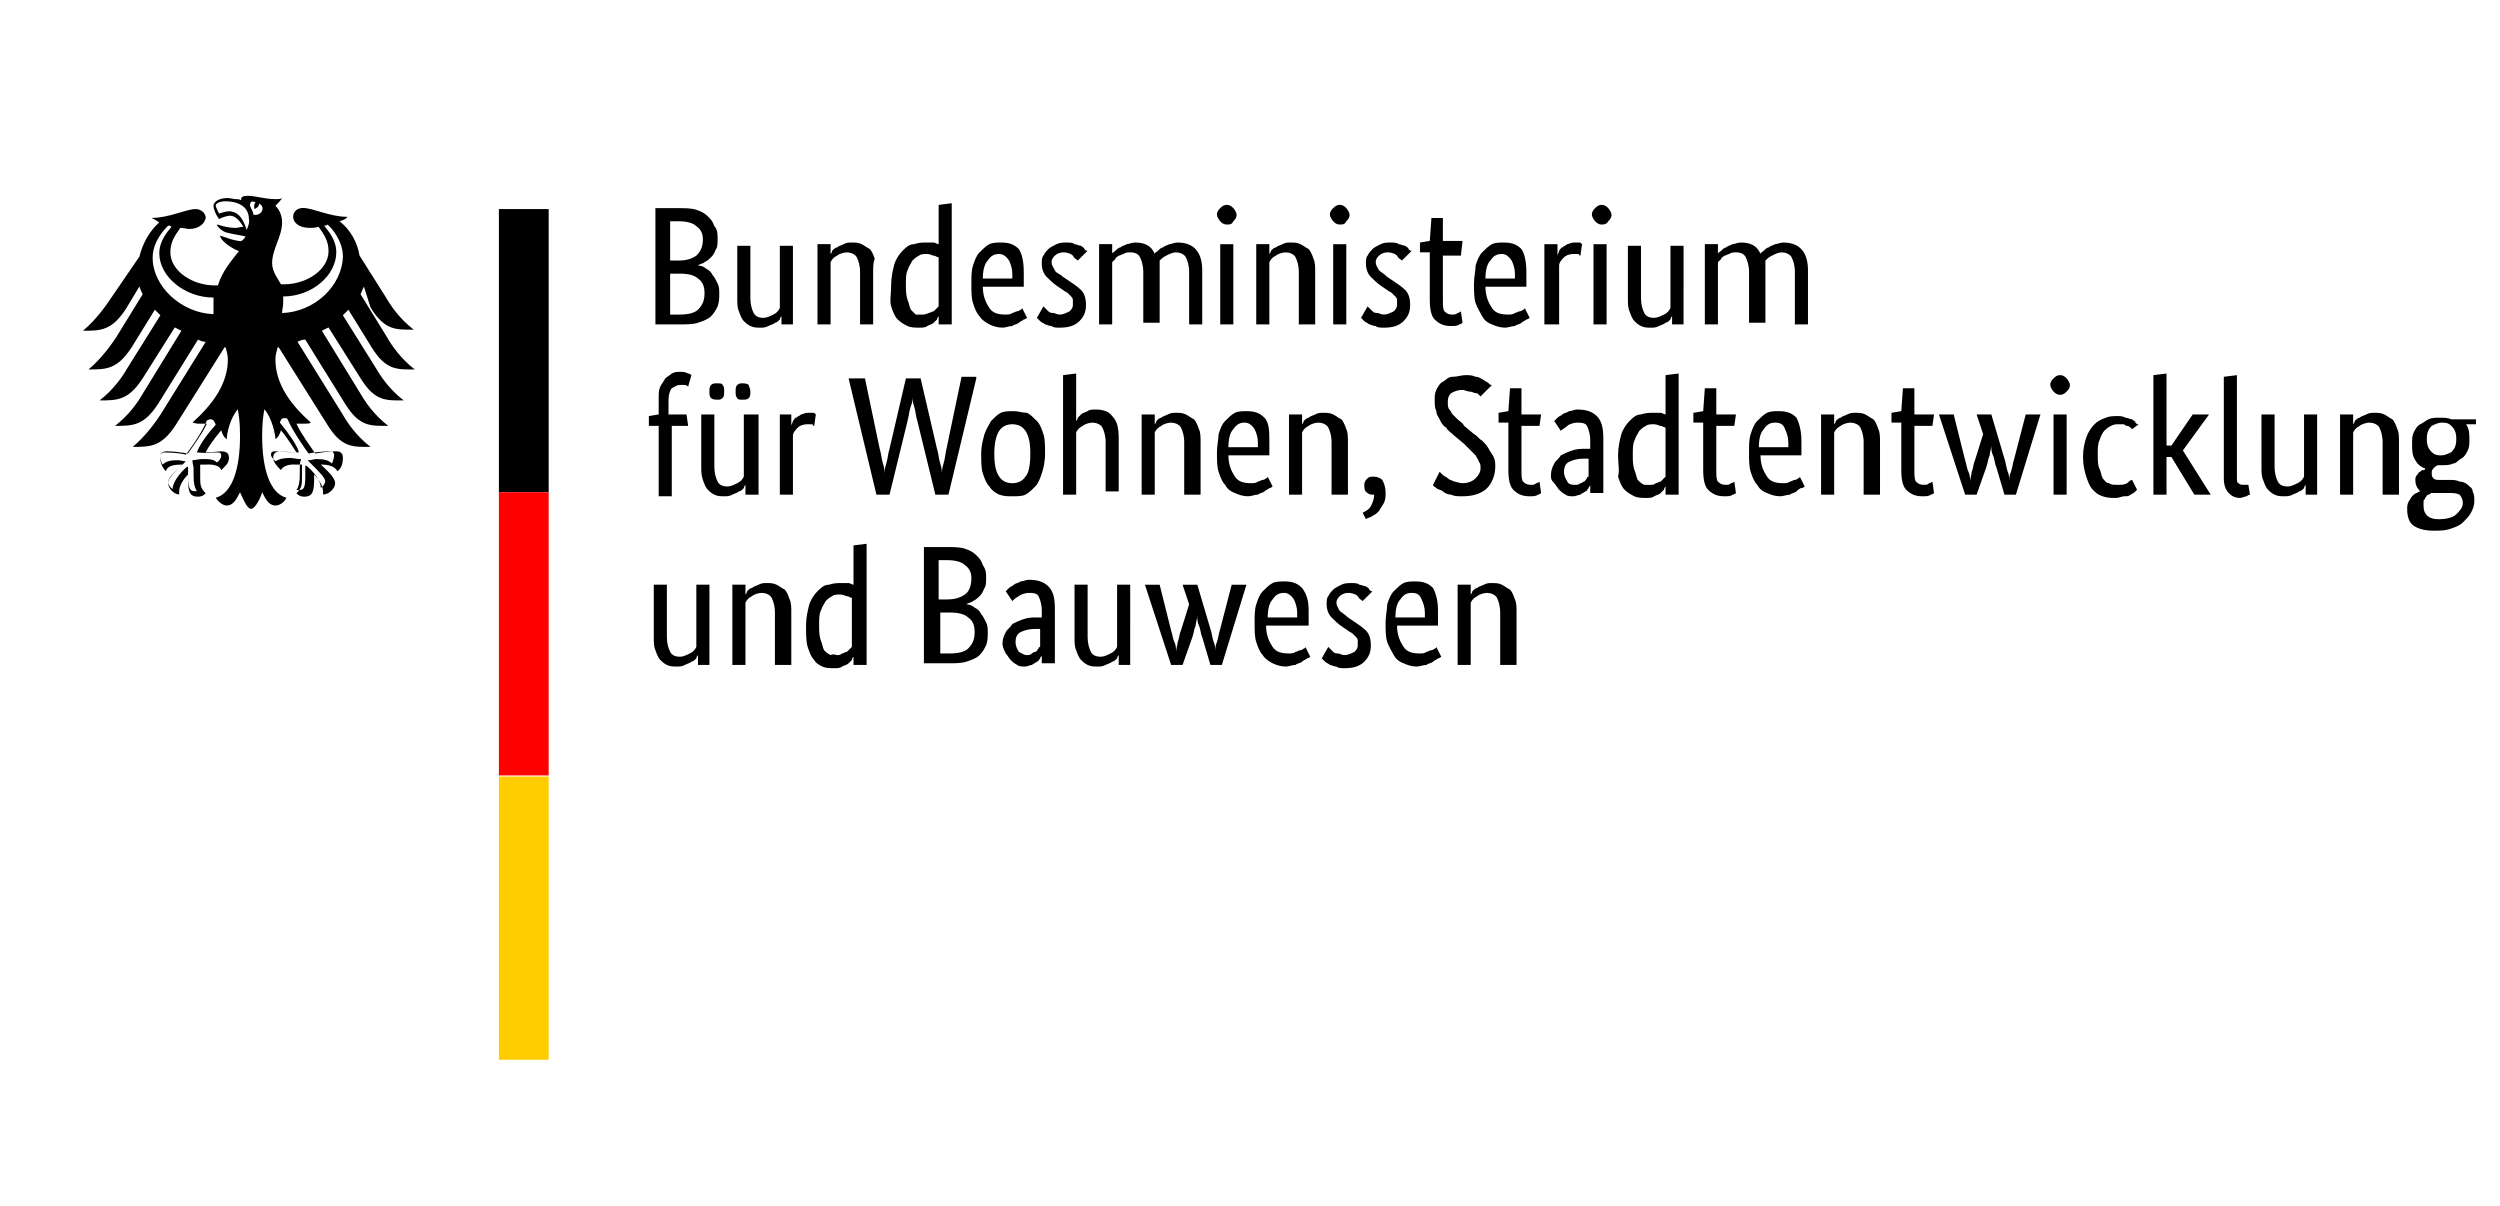 <?xml version="1.0"?>
<svg xmlns="http://www.w3.org/2000/svg" viewBox="29 0 226 109" width="226" height="109">
  <svg xmlns:xlink="http://www.w3.org/1999/xlink" version="1.1" id="Ebene_1" x="0px" y="0px" viewBox="0 0 290 110" style="enable-background:new 0 0 290 110;" xml:space="preserve" width="290" data-manipulated-width="true" height="110" data-manipulated-height="true">
<style type="text/css">
	.st0{fill-rule:evenodd;clip-rule:evenodd;}
	.st1{fill-rule:evenodd;clip-rule:evenodd;fill:#FF0000;}
	.st2{fill-rule:evenodd;clip-rule:evenodd;fill:#FFCC00;}
</style>
<g>
	<path d="M54.5,28.3c0-0.3,0.1-0.6,0.1-0.9c0-0.2,0-0.4,0-0.6c2.6,0,4.8-1.9,4.8-4c0-1.1-0.7-1.9-1.1-2.4c0.1,0,0.2,0,0.3-0.1   c0.4,0.3,1.4,1.5,1.4,2.9C59.9,25.9,57.4,28.2,54.5,28.3 M51.9,19.4c0-0.3-0.2-0.5-0.3-0.8c0-0.3,0.1-0.5,0.5-0.3   c-0.2,0.2-0.1,0.6-0.1,0.6s0.5-0.2,0.4-0.5C53.1,18.7,52.6,19.6,51.9,19.4 M51.3,20.8c-0.1-0.4-0.3-0.8-0.5-1.1   c-0.2-0.3-0.6-0.6-1.1-0.6c-0.2,0-0.6,0.1-0.9,0.2c-0.1-0.2-0.3-0.6-0.3-0.7c0-0.2,0.3-0.4,0.9-0.4c1.3,0,2.1,0.6,2.1,1.6   C51.6,20.1,51.4,20.5,51.3,20.8 M54.7,37.8c0.2,0,0.2,0,0.3,0.1c0.4,1,1.8,3,1.9,3.1l0,0l0,0c0.4-0.1,1.3-0.2,2-0.2h0   c0.1,0,0.2,0,0.2,0.1c0.1,0.1,0.1,0.1,0.1,0.3c0,0.2-0.1,0.5-0.2,0.7c-0.3-0.3-0.7-0.4-1.4-0.4c-0.2,0-0.5,0.1-0.6,0.1l-0.1,0   l-0.1,0l0.4,0.4c0.6,0.6,1.2,1.2,1.2,1.5c0,0.2-0.2,0.5-0.4,0.6c0-0.7-0.7-1.5-1.3-2l-0.1,0l0,0.2c0,0.2,0,0.4,0,0.6   c0,1.2-0.1,1.4-0.6,1.4c-0.1,0-0.2,0-0.2,0c0.2-0.3,0.3-0.7,0.3-1.4l0-0.3l0-0.3c0-0.3,0-0.5,0.1-0.7l0-0.1l-0.1,0   c-0.2,0-0.6-0.1-0.9-0.1c-0.6,0-1,0.1-1.3,0.3c-0.2-0.2-0.4-0.4-0.4-0.6c0-0.3,0.2-0.3,0.4-0.3c0.1,0,0.2,0,0.3,0   c0.3,0,0.7,0.1,1.5,0.1H56l0-0.1c-0.2-0.6-0.8-1.5-1.7-2.6C54.4,38,54.4,37.8,54.7,37.8 M46.8,40.9L46.8,40.9L46.8,40.9   c0.9,0.1,1.3,0,1.5,0c0.1,0,0.2,0,0.3,0c0.2,0,0.4,0,0.4,0.3c0,0.2-0.2,0.5-0.4,0.6c-0.3-0.3-0.7-0.3-1.3-0.3   c-0.3,0-0.7,0.1-0.9,0.1l0,0l0,0l0,0.1c0,0.2,0.1,0.4,0.1,0.7l0,0.3l0,0.3c0,0.7,0.1,1.1,0.3,1.4c-0.1,0-0.2,0-0.2,0   c-0.4,0-0.6-0.2-0.6-1.4c0-0.3,0-0.5,0-0.6l0-0.2l-0.1,0c-0.6,0.5-1.3,1.4-1.3,2c-0.2-0.1-0.4-0.4-0.4-0.6c0-0.4,0.5-0.9,1.2-1.5   l0.4-0.4l-0.1,0c-0.1,0-0.4-0.1-0.6-0.1c-0.7,0-1.1,0.1-1.4,0.4c-0.1-0.1-0.2-0.5-0.2-0.7c0-0.1,0-0.2,0.1-0.3   c0.1-0.1,0.2-0.1,0.2-0.1h0c0.8,0,1.7,0.1,2,0.2l0,0l0,0c0.1-0.1,1.5-2,1.9-3.1c0.1,0,0.2-0.1,0.3-0.1c0.3,0,0.4,0.2,0.5,0.5   C47.6,39.4,47,40.3,46.8,40.9 M42.8,23.3c0-1.5,1.1-2.6,1.4-2.9c0.1,0,0.2,0,0.3,0.1c-0.4,0.5-1.1,1.3-1.1,2.4c0,2.1,2.3,4,4.9,4   c0,0.2,0,0.4,0,0.6c0,0.3,0,0.6,0,0.9C45.4,28.3,42.8,25.9,42.8,23.3 M62.5,27.8c1.3,2.1,2.3,2,3.9,2c-1.3-1-2.1-2.2-2.5-2.9   l-2.4-3.8c-0.2-1.2-0.8-2.3-1.8-3.1c0.3-0.1,0.6-0.2,0.7-0.4c-1.6,0-3.1-0.8-4-0.8c-0.5,0-0.9,0.3-0.9,0.8c0,0.5,0.5,1,1.5,1   c0.2,0,0.5,0,0.8-0.1c0.5,0.7,0.9,1.3,0.9,2.2c0,1.7-2,3-4,3c-0.1,0-0.2,0-0.3,0c-0.2-0.4-0.8-1.1-0.8-1.9c0-1.3,0.9-2.4,0.9-3.7   c0-0.8-0.4-1.3-0.6-1.5c0.2-0.2,0.5-0.5,0.6-0.7c-0.1,0.1-0.3,0.1-0.6,0.1c-1,0-1.8-0.3-2.5-0.3c-0.4,0-0.6,0.1-0.6,0.3   c0,0,0,0.1,0,0.1c-0.2-0.1-0.3-0.1-0.5-0.1c-0.2,0-0.5-0.1-0.7-0.1c-0.9,0-1.3,0.4-1.3,0.7c0,0.3,0.2,0.8,0.5,1.2   c0.4-0.2,0.8-0.3,1-0.3c0.5,0,0.9,0.5,1.2,1c-0.3,0-0.4,0.1-0.7,0.1c-0.9,0-1.5-0.3-1.7-0.3c0,0,0,0,0,0c0,0.1,0.3,0.5,0.8,0.7   c0.7,0.2,1.7,0.3,1.8,0.4c0,0-0.2,0.3-0.4,0.4c0,0-0.1,0-0.1,0c-0.7-0.1-0.9-0.2-1.8-0.5c0,0,0,0,0,0c0,0.4,0.9,1.1,1.7,1.4   c-0.7,0.9-1.5,1.8-1.9,3.1c-0.1,0-0.2,0-0.3,0c-2,0-4-1.3-4-3c0-0.9,0.4-1.5,0.9-2.2c0.3,0,0.6,0.1,0.8,0.1c0.9,0,1.4-0.5,1.5-1   c0-0.4-0.4-0.8-0.9-0.8c-0.9,0-2.4,0.8-4,0.8c0.2,0.1,0.4,0.2,0.7,0.4c-0.9,0.8-1.5,1.9-1.8,3.1L39,27c-0.4,0.6-1.3,1.9-2.5,2.9   c1.6,0,2.6,0,3.9-2l1.2-2c0.1,0.3,0.2,0.5,0.3,0.7l-2.4,3.9c-0.4,0.6-1.3,1.9-2.5,2.9c1.6,0,2.6,0,3.9-2l2.1-3.4   c0.2,0.2,0.3,0.3,0.5,0.5l-3,4.8c-0.4,0.7-1.2,1.9-2.5,2.9c1.6,0,2.6,0,3.9-2l2.9-4.6c0.2,0.1,0.4,0.2,0.6,0.3l-3.5,5.7   c-0.4,0.7-1.2,1.9-2.5,2.9c1.6,0,2.6,0,3.9-2l3.6-5.8c0.2,0.1,0.4,0.2,0.7,0.2l-4.1,6.6c-0.4,0.6-1.3,1.9-2.5,2.9   c1.6,0,2.6,0,3.9-2l4.4-7c0,0,0.1,0,0.1,0c0.1,0.4,0.2,0.7,0.2,1.1c0,2.2-1.4,4.1-3.2,5.7c0.1,0,0.3,0.1,0.5,0.1c0.4,0,0.6,0,0.8,0   c-0.4,0.9-1.3,2.1-1.7,2.7c-0.6-0.1-1.4-0.2-1.9-0.2c-0.6,0-0.6,0.3-0.6,0.6c0,0.5,0.2,0.9,0.5,1.2c0.1-0.3,0.3-0.6,1.4-0.6   c0,0,0.1,0,0.1,0c-0.3,0.3-1.3,1.1-1.3,1.7c0,0.4,0.5,1,1,1c0-0.1,0-0.3,0-0.3c0-0.5,0.4-1.1,0.8-1.5c0,0.1,0,0.1,0,0.3   c0,1.2,0.1,1.7,0.9,1.7c0.4,0,0.6-0.2,0.7-0.3c-0.5-0.5-0.5-0.8-0.5-1.5c0-0.2,0-0.3,0-0.6c0-0.2,0-0.4,0-0.5c0.3,0,0.4,0,0.6,0   c0,0,1.1-0.1,1.3,0.5c0.3-0.3,0.7-0.6,0.7-1.1c0-0.3-0.1-0.6-0.7-0.6c-0.2,0-0.9,0.1-1.4,0.1c0.1-0.3,0.8-1.3,1.4-2   c0.1,0.3,0.2,0.6,0.5,0.8c0-0.5,0.3-1.9,1-2.7c0.1,0.6,0.2,1.1,0.2,2.4c0,3-0.7,5.2-2.2,5.6c0.2,0.3,0.6,0.7,1,0.7   c0.6,0,0.9-0.6,1.2-1.2c0.2,0.4,0.6,1.5,1,1.5s0.9-1.1,1-1.5c0.3,0.6,0.6,1.2,1.2,1.2c0.4,0,0.8-0.3,1-0.7   c-1.5-0.4-2.2-2.6-2.2-5.6c0-1.2,0.1-1.8,0.2-2.4c0.7,0.8,1,2.3,1,2.7c0.3-0.2,0.4-0.5,0.5-0.8c0.6,0.7,1.2,1.7,1.4,2   c-0.6,0-1.2-0.1-1.4-0.1c-0.6,0-0.7,0.3-0.7,0.6c0,0.4,0.4,0.8,0.7,1.1c0.3-0.6,1.3-0.5,1.3-0.5c0.2,0,0.3,0,0.6,0   c0,0.1,0,0.3,0,0.5c0,0.2,0,0.4,0,0.6c0,0.7,0,1-0.5,1.5c0.1,0.1,0.3,0.3,0.7,0.3c0.8,0,0.9-0.5,0.9-1.7c0-0.1,0-0.1,0-0.3   c0.4,0.4,0.8,1,0.8,1.5c0,0.1,0,0.2,0,0.3c0.6,0,1.1-0.6,1.1-1c0-0.6-1-1.4-1.3-1.7c0.1,0,0.1,0,0.1,0c1,0,1.3,0.4,1.4,0.6   c0.3-0.2,0.5-0.6,0.5-1.2c0-0.3-0.1-0.6-0.6-0.6c-0.5,0-1.4,0.1-1.9,0.2c-0.4-0.6-1.3-1.8-1.7-2.7c0.2,0,0.4,0,0.8,0   c0.2,0,0.4,0,0.5-0.1c-1.7-1.5-3.2-3.4-3.2-5.7c0-0.4,0.1-0.7,0.2-1.1c0,0,0.1,0,0.1,0l4.4,7c1.3,2.1,2.3,2,3.9,2   c-1.3-1-2.1-2.2-2.5-2.9l-4.1-6.6c0.2-0.1,0.4-0.2,0.7-0.2l3.6,5.8c1.3,2.1,2.3,2,3.9,2c-1.3-1-2.1-2.2-2.5-2.9l-3.5-5.7   c0.2-0.1,0.4-0.2,0.6-0.3l2.9,4.6c1.3,2.1,2.3,2,3.9,2c-1.3-1-2.1-2.2-2.5-2.9l-3-4.8c0.2-0.2,0.3-0.3,0.5-0.5l2.1,3.4   c1.3,2.1,2.3,2,3.9,2c-1.3-1-2.1-2.2-2.5-2.9l-2.4-3.9c0.1-0.2,0.2-0.5,0.3-0.7L62.5,27.8z"/>
	<rect x="74.1" y="18.9" class="st0" width="4.5" height="25.6"/>
	<rect x="74.1" y="44.5" class="st1" width="4.5" height="25.6"/>
	<rect x="74.1" y="70.2" class="st2" width="4.5" height="25.6"/>
	<g transform="matrix(1.48,0,0,-1.48,-31.187,127.745)">
		<path d="M84.5,71.7c0-0.2,0-0.5-0.1-0.6c-0.1-0.2-0.1-0.3-0.3-0.5c-0.1-0.1-0.2-0.2-0.4-0.3c-0.1-0.1-0.3-0.1-0.4-0.2v0    c0.2,0,0.4-0.1,0.5-0.2c0.2-0.1,0.3-0.2,0.4-0.4c0.1-0.1,0.2-0.3,0.3-0.5c0.1-0.2,0.1-0.4,0.1-0.6c0-0.3,0-0.5-0.1-0.8    c-0.1-0.2-0.2-0.4-0.4-0.6c-0.2-0.2-0.5-0.3-0.8-0.4c-0.3-0.1-0.7-0.1-1.1-0.1h-1.5v7.1h1.4c0.4,0,0.8,0,1.1-0.1    c0.3-0.1,0.5-0.2,0.7-0.4c0.2-0.2,0.3-0.3,0.4-0.6C84.5,72.3,84.5,72,84.5,71.7z M83.6,71.7c0,0.3-0.1,0.6-0.4,0.8    c-0.2,0.2-0.6,0.3-1.1,0.3h-0.5v-2.4h0.5c0.5,0,0.8,0.1,1.1,0.3C83.5,71,83.6,71.3,83.6,71.7z M83.7,68.4c0,0.4-0.1,0.7-0.4,0.9    c-0.2,0.2-0.6,0.3-1.1,0.3h-0.6v-2.5h0.6c0.5,0,0.9,0.1,1.1,0.3C83.6,67.7,83.7,68,83.7,68.4z M89.2,66.5h-0.8V67h0    c0,0-0.1-0.1-0.1-0.2c-0.1-0.1-0.2-0.2-0.3-0.2c-0.1-0.1-0.2-0.1-0.4-0.2c-0.2-0.1-0.3-0.1-0.5-0.1c-0.2,0-0.4,0-0.6,0.1    c-0.2,0.1-0.3,0.2-0.4,0.3c-0.1,0.1-0.2,0.3-0.3,0.6c-0.1,0.2-0.1,0.5-0.1,0.8v3.2h0.8v-3.2c0-0.4,0.1-0.7,0.2-0.9    c0.1-0.2,0.3-0.3,0.6-0.3c0.2,0,0.4,0.1,0.6,0.2c0.2,0.1,0.3,0.2,0.4,0.4v3.8h0.8V66.5z M93.2,66.5v3.2c0,0.4-0.1,0.7-0.2,0.9    c-0.1,0.2-0.4,0.3-0.6,0.3c-0.2,0-0.5-0.1-0.6-0.2c-0.2-0.1-0.3-0.2-0.4-0.4v-3.8h-0.8v4.9h0.8v-0.6h0c0,0,0.1,0.1,0.1,0.2    c0.1,0.1,0.2,0.2,0.3,0.2c0.1,0.1,0.2,0.1,0.4,0.2c0.2,0.1,0.3,0.1,0.5,0.1c0.2,0,0.4,0,0.6-0.1c0.2-0.1,0.3-0.2,0.5-0.3    c0.1-0.1,0.2-0.3,0.3-0.6C94,70.3,94,70,94,69.7v-3.2H93.2z M95.1,68.9c0,0.5,0.1,0.9,0.2,1.3c0.1,0.3,0.3,0.6,0.5,0.8    c0.2,0.2,0.4,0.4,0.7,0.4c0.3,0.1,0.5,0.1,0.8,0.1c0.2,0,0.3,0,0.4,0c0.1,0,0.2-0.1,0.3-0.1v2.4l0.8,0.1v-7.4H98V67h0    c0,0-0.1-0.1-0.1-0.2c-0.1-0.1-0.1-0.1-0.2-0.2c-0.1-0.1-0.2-0.1-0.4-0.2c-0.1-0.1-0.3-0.1-0.5-0.1c-0.2,0-0.5,0-0.7,0.1    c-0.2,0.1-0.4,0.2-0.6,0.4c-0.2,0.2-0.3,0.5-0.4,0.8S95.1,68.4,95.1,68.9z M97,67.1c0.1,0,0.2,0,0.4,0.1c0.1,0,0.2,0.1,0.3,0.1    c0.1,0.1,0.1,0.1,0.2,0.2c0.1,0.1,0.1,0.1,0.1,0.1v3c-0.1,0-0.2,0.1-0.3,0.1c-0.1,0-0.2,0.1-0.4,0.1c-0.2,0-0.4,0-0.5-0.1    c-0.2-0.1-0.3-0.2-0.4-0.3c-0.1-0.2-0.2-0.3-0.3-0.6c-0.1-0.2-0.1-0.5-0.1-0.9c0-0.3,0-0.6,0.1-0.9c0.1-0.2,0.1-0.4,0.2-0.6    c0.1-0.1,0.2-0.2,0.3-0.3C96.7,67.1,96.9,67.1,97,67.1z M103.2,69.7c0-0.2,0-0.4,0-0.5c0-0.2,0-0.3,0-0.4h-2.5    c0-0.6,0.2-1,0.4-1.3c0.2-0.3,0.5-0.4,1-0.4c0.1,0,0.3,0,0.4,0.1c0.1,0,0.2,0.1,0.3,0.1c0.1,0,0.2,0.1,0.2,0.1    c0.1,0,0.1,0.1,0.1,0.1l0.3-0.6c0,0-0.1-0.1-0.2-0.1c-0.1-0.1-0.2-0.1-0.3-0.2c-0.1-0.1-0.3-0.1-0.4-0.2c-0.2,0-0.4-0.1-0.6-0.1    c-0.3,0-0.6,0.1-0.8,0.2c-0.2,0.1-0.5,0.3-0.6,0.5c-0.2,0.2-0.3,0.5-0.4,0.8c-0.1,0.3-0.1,0.7-0.1,1.2c0,0.4,0,0.8,0.1,1.1    c0.1,0.3,0.2,0.6,0.4,0.8c0.2,0.2,0.4,0.4,0.6,0.5c0.2,0.1,0.5,0.1,0.7,0.1c0.5,0,0.8-0.1,1.1-0.4    C103.1,70.8,103.2,70.3,103.2,69.7z M101.7,70.8c-0.3,0-0.5-0.1-0.7-0.4c-0.2-0.2-0.3-0.6-0.3-1.1h1.8c0,0,0,0.1,0,0.1    c0,0.1,0,0.1,0,0.2c0,0.3-0.1,0.6-0.2,0.8C102.1,70.7,101.9,70.8,101.7,70.8z M106.5,70.4c-0.1,0.1-0.2,0.1-0.3,0.3    c-0.1,0.1-0.3,0.2-0.6,0.2c-0.2,0-0.4-0.1-0.5-0.2c-0.1-0.1-0.2-0.2-0.2-0.4c0-0.2,0.1-0.3,0.2-0.5s0.3-0.2,0.5-0.4l0.3-0.2    c0.3-0.2,0.6-0.4,0.8-0.6c0.2-0.2,0.3-0.5,0.3-0.9c0-0.4-0.1-0.7-0.4-1c-0.3-0.3-0.7-0.4-1.2-0.4c-0.2,0-0.4,0-0.5,0.1    c-0.2,0-0.3,0.1-0.4,0.1c-0.1,0.1-0.2,0.1-0.3,0.2c-0.1,0.1-0.1,0.1-0.2,0.2l0.4,0.7c0,0,0.1-0.1,0.1-0.1c0.1-0.1,0.1-0.1,0.2-0.2    c0.1-0.1,0.2-0.1,0.3-0.1c0.1,0,0.2-0.1,0.4-0.1c0.2,0,0.4,0.1,0.6,0.2c0.1,0.1,0.2,0.2,0.2,0.4c0,0.1,0,0.2,0,0.3    c0,0.1-0.1,0.2-0.1,0.2c-0.1,0.1-0.1,0.1-0.2,0.2c-0.1,0.1-0.2,0.1-0.3,0.2l-0.3,0.2c-0.3,0.2-0.5,0.4-0.7,0.6    c-0.2,0.2-0.3,0.5-0.3,0.8c0,0.2,0,0.4,0.1,0.5c0.1,0.2,0.2,0.3,0.3,0.4c0.1,0.1,0.3,0.2,0.5,0.3c0.2,0.1,0.4,0.1,0.6,0.1    c0.2,0,0.4,0,0.5-0.1c0.1,0,0.3-0.1,0.4-0.1c0.1-0.1,0.2-0.1,0.2-0.2c0.1-0.1,0.1-0.1,0.2-0.1L106.5,70.4z M110.5,66.5v3.2    c0,0.4-0.1,0.7-0.2,0.9c-0.1,0.2-0.3,0.3-0.6,0.3c-0.1,0-0.3,0-0.4-0.1c-0.1,0-0.2-0.1-0.3-0.1c-0.1-0.1-0.2-0.1-0.2-0.2    c-0.1-0.1-0.1-0.1-0.2-0.2v-3.8h-0.8v4.9h0.8v-0.6h0c0,0.1,0.1,0.1,0.2,0.2c0.1,0.1,0.2,0.2,0.3,0.2c0.1,0.1,0.2,0.1,0.4,0.2    c0.1,0,0.3,0.1,0.5,0.1c0.6,0,1-0.2,1.2-0.7c0,0.1,0.1,0.1,0.2,0.2c0.1,0.1,0.2,0.2,0.3,0.2c0.1,0.1,0.2,0.1,0.4,0.2    c0.1,0,0.3,0.1,0.5,0.1c1,0,1.5-0.6,1.5-1.7v-3.3h-0.8v3.2c0,0.4-0.1,0.7-0.2,0.9c-0.1,0.2-0.4,0.3-0.6,0.3    c-0.2,0-0.4-0.1-0.6-0.2c-0.2-0.1-0.3-0.2-0.4-0.3c0-0.1,0-0.2,0-0.2c0-0.1,0-0.2,0-0.3v-3.3H110.5z M116,66.5h-0.8v4.9h0.8V66.5z     M115.6,72.6c-0.2,0-0.3,0.1-0.4,0.2c-0.1,0.1-0.2,0.3-0.2,0.4c0,0.2,0.1,0.3,0.2,0.4c0.1,0.1,0.2,0.2,0.4,0.2    c0.2,0,0.3-0.1,0.4-0.2c0.1-0.1,0.2-0.3,0.2-0.4c0-0.2-0.1-0.3-0.2-0.4C115.9,72.6,115.8,72.6,115.6,72.6z M120,66.5v3.2    c0,0.4-0.1,0.7-0.2,0.9c-0.1,0.2-0.4,0.3-0.6,0.3c-0.2,0-0.5-0.1-0.6-0.2c-0.2-0.1-0.3-0.2-0.4-0.4v-3.8h-0.8v4.9h0.8v-0.6h0    c0,0,0.1,0.1,0.1,0.2c0.1,0.1,0.2,0.2,0.3,0.2c0.1,0.1,0.2,0.1,0.4,0.2c0.2,0.1,0.3,0.1,0.5,0.1c0.2,0,0.4,0,0.6-0.1    c0.2-0.1,0.3-0.2,0.5-0.3c0.1-0.1,0.2-0.3,0.3-0.6c0.1-0.2,0.1-0.5,0.1-0.8v-3.2H120z M122.9,66.5h-0.8v4.9h0.8V66.5z M122.5,72.6    c-0.2,0-0.3,0.1-0.4,0.2c-0.1,0.1-0.2,0.3-0.2,0.4c0,0.2,0.1,0.3,0.2,0.4c0.1,0.1,0.2,0.2,0.4,0.2c0.2,0,0.3-0.1,0.4-0.2    c0.1-0.1,0.2-0.3,0.2-0.4c0-0.2-0.1-0.3-0.2-0.4C122.8,72.6,122.7,72.6,122.5,72.6z M126.3,70.4c-0.1,0.1-0.2,0.1-0.3,0.3    c-0.1,0.1-0.3,0.2-0.6,0.2c-0.2,0-0.4-0.1-0.5-0.2c-0.1-0.1-0.2-0.2-0.2-0.4c0-0.2,0.1-0.3,0.2-0.5c0.1-0.1,0.3-0.2,0.5-0.4    l0.3-0.2c0.3-0.2,0.6-0.4,0.8-0.6c0.2-0.2,0.3-0.5,0.3-0.9c0-0.4-0.1-0.7-0.4-1c-0.3-0.3-0.7-0.4-1.2-0.4c-0.2,0-0.4,0-0.5,0.1    c-0.2,0-0.3,0.1-0.4,0.1c-0.1,0.1-0.2,0.1-0.3,0.2c-0.1,0.1-0.1,0.1-0.2,0.2l0.4,0.7c0,0,0.1-0.1,0.1-0.1c0.1-0.1,0.1-0.1,0.2-0.2    c0.1-0.1,0.2-0.1,0.3-0.1c0.1,0,0.2-0.1,0.4-0.1c0.2,0,0.4,0.1,0.6,0.2c0.1,0.1,0.2,0.2,0.2,0.4c0,0.1,0,0.2,0,0.3    c0,0.1-0.1,0.2-0.1,0.2c-0.1,0.1-0.1,0.1-0.2,0.2c-0.1,0.1-0.2,0.1-0.3,0.2l-0.3,0.2c-0.3,0.2-0.5,0.4-0.7,0.6    c-0.2,0.2-0.3,0.5-0.3,0.8c0,0.2,0,0.4,0.1,0.5c0.1,0.2,0.2,0.3,0.3,0.4c0.1,0.1,0.3,0.2,0.5,0.3c0.2,0.1,0.4,0.1,0.6,0.1    c0.2,0,0.4,0,0.5-0.1c0.1,0,0.3-0.1,0.4-0.1c0.1-0.1,0.2-0.1,0.2-0.2c0.1-0.1,0.1-0.1,0.2-0.1L126.3,70.4z M129.9,70.7h-1.1V68    c0-0.3,0-0.6,0.1-0.7c0.1-0.1,0.2-0.2,0.5-0.2c0.1,0,0.2,0,0.3,0.1c0.1,0,0.2,0.1,0.2,0.1l0.1-0.7c0,0-0.1-0.1-0.2-0.1    c-0.1-0.1-0.3-0.1-0.5-0.1c-0.4,0-0.7,0.1-1,0.4c-0.2,0.2-0.3,0.6-0.3,1.2v2.9h-0.6v0.6l0.6,0.1l0.1,1.4h0.7v-1.4h1.2L129.9,70.7z     M133.9,69.7c0-0.2,0-0.4,0-0.5c0-0.2,0-0.3,0-0.4h-2.5c0-0.6,0.2-1,0.4-1.3s0.5-0.4,1-0.4c0.1,0,0.3,0,0.4,0.1    c0.1,0,0.2,0.1,0.3,0.1c0.1,0,0.2,0.1,0.2,0.1c0.1,0,0.1,0.1,0.1,0.1l0.3-0.6c0,0-0.1-0.1-0.2-0.1c-0.1-0.1-0.2-0.1-0.3-0.2    c-0.1-0.1-0.3-0.1-0.4-0.2c-0.2,0-0.4-0.1-0.6-0.1c-0.3,0-0.6,0.1-0.8,0.2c-0.3,0.1-0.5,0.3-0.6,0.5s-0.3,0.5-0.4,0.8    s-0.1,0.7-0.1,1.2c0,0.4,0.1,0.8,0.1,1.1c0.1,0.3,0.2,0.6,0.4,0.8c0.2,0.2,0.4,0.4,0.6,0.5c0.2,0.1,0.5,0.1,0.7,0.1    c0.5,0,0.8-0.1,1.1-0.4C133.8,70.8,133.9,70.3,133.9,69.7z M132.4,70.8c-0.3,0-0.5-0.1-0.7-0.4c-0.2-0.2-0.3-0.6-0.3-1.1h1.8    c0,0,0,0.1,0,0.1c0,0.1,0,0.1,0,0.2c0,0.3-0.1,0.6-0.2,0.8C132.8,70.7,132.6,70.8,132.4,70.8z M137.2,70.7c0,0-0.1,0-0.1,0.1    c-0.1,0-0.2,0-0.3,0c-0.3,0-0.5-0.1-0.6-0.2c-0.1-0.1-0.3-0.3-0.3-0.5v-3.6H135v4.9h0.8v-0.7h0c0,0.1,0.1,0.2,0.1,0.3    c0.1,0.1,0.1,0.2,0.2,0.2c0.1,0.1,0.2,0.1,0.3,0.2c0.1,0,0.2,0.1,0.4,0.1c0.1,0,0.2,0,0.3,0c0.1,0,0.1,0,0.2-0.1L137.2,70.7z     M138.9,66.5H138v4.9h0.8V66.5z M138.5,72.6c-0.2,0-0.3,0.1-0.4,0.2c-0.1,0.1-0.2,0.3-0.2,0.4c0,0.2,0.1,0.3,0.2,0.4    c0.1,0.1,0.2,0.2,0.4,0.2c0.2,0,0.3-0.1,0.4-0.2c0.1-0.1,0.2-0.3,0.2-0.4c0-0.2-0.1-0.3-0.2-0.4C138.8,72.6,138.6,72.6,138.5,72.6    z M143.6,66.5h-0.8V67h0c0,0-0.1-0.1-0.1-0.2c-0.1-0.1-0.2-0.2-0.3-0.2c-0.1-0.1-0.2-0.1-0.4-0.2c-0.2-0.1-0.3-0.1-0.5-0.1    c-0.2,0-0.4,0-0.6,0.1c-0.2,0.1-0.3,0.2-0.4,0.3c-0.1,0.1-0.2,0.3-0.3,0.6c-0.1,0.2-0.1,0.5-0.1,0.8v3.2h0.8v-3.2    c0-0.4,0.1-0.7,0.2-0.9c0.1-0.2,0.3-0.3,0.6-0.3c0.2,0,0.4,0.1,0.6,0.2c0.2,0.1,0.3,0.2,0.4,0.4v3.8h0.8V66.5z M147.5,66.5v3.2    c0,0.4-0.1,0.7-0.2,0.9c-0.1,0.2-0.3,0.3-0.6,0.3c-0.1,0-0.3,0-0.4-0.1c-0.1,0-0.2-0.1-0.3-0.1c-0.1-0.1-0.2-0.1-0.2-0.2    c-0.1-0.1-0.1-0.1-0.2-0.2v-3.8h-0.8v4.9h0.8v-0.6h0c0,0.1,0.1,0.1,0.2,0.2c0.1,0.1,0.2,0.2,0.3,0.2c0.1,0.1,0.2,0.1,0.4,0.2    c0.1,0,0.3,0.1,0.5,0.1c0.6,0,1-0.2,1.2-0.7c0,0.1,0.1,0.1,0.2,0.2c0.1,0.1,0.2,0.2,0.3,0.2c0.1,0.1,0.2,0.1,0.4,0.2    c0.1,0,0.3,0.1,0.5,0.1c1,0,1.5-0.6,1.5-1.7v-3.3h-0.8v3.2c0,0.4-0.1,0.7-0.2,0.9c-0.1,0.2-0.4,0.3-0.6,0.3    c-0.2,0-0.4-0.1-0.6-0.2c-0.2-0.1-0.3-0.2-0.4-0.3c0-0.1,0-0.2,0-0.2c0-0.1,0-0.2,0-0.3v-3.3H147.5z M82.7,60.3h-1v-4.3h-0.8v4.3    h-0.6v0.6l0.6,0.1v1c0,0.3,0,0.5,0.1,0.7c0.1,0.2,0.2,0.3,0.3,0.5c0.1,0.1,0.3,0.2,0.4,0.3c0.2,0.1,0.3,0.1,0.5,0.1    c0.2,0,0.3,0,0.5-0.1c0.1,0,0.2-0.1,0.2-0.1l-0.2-0.7c0,0-0.1,0.1-0.2,0.1c-0.1,0-0.2,0-0.3,0c-0.2,0-0.3-0.1-0.5-0.2    c-0.1-0.1-0.2-0.4-0.2-0.7V61h1.1L82.7,60.3z M87,56.1h-0.8v0.6h0c0,0-0.1-0.1-0.1-0.2c-0.1-0.1-0.2-0.2-0.3-0.2    c-0.1-0.1-0.2-0.1-0.4-0.2C85.2,56,85.1,56,84.9,56c-0.2,0-0.4,0-0.6,0.1c-0.2,0.1-0.3,0.2-0.4,0.3c-0.1,0.1-0.2,0.3-0.3,0.6    s-0.1,0.5-0.1,0.8V61h0.8v-3.2c0-0.4,0.1-0.7,0.2-0.9c0.1-0.2,0.3-0.3,0.6-0.3c0.2,0,0.4,0.1,0.6,0.2c0.2,0.1,0.3,0.2,0.4,0.4V61    H87V56.1z M84.9,62.4c0-0.2,0-0.3-0.1-0.4c-0.1-0.1-0.2-0.1-0.3-0.1c-0.1,0-0.3,0-0.4,0.1c-0.1,0.1-0.1,0.2-0.1,0.4    c0,0.2,0,0.3,0.1,0.4c0.1,0.1,0.2,0.1,0.4,0.1c0.1,0,0.3,0,0.3-0.1C84.9,62.7,84.9,62.6,84.9,62.4z M86.5,62.4    c0-0.2,0-0.3-0.1-0.4c-0.1-0.1-0.2-0.1-0.4-0.1c-0.1,0-0.3,0-0.3,0.1c-0.1,0.1-0.1,0.2-0.1,0.4c0,0.2,0,0.3,0.1,0.4    c0.1,0.1,0.2,0.1,0.3,0.1c0.1,0,0.3,0,0.4-0.1C86.4,62.7,86.5,62.6,86.5,62.4z M90.4,60.3c0,0-0.1,0-0.1,0.1c-0.1,0-0.2,0-0.3,0    c-0.3,0-0.5-0.1-0.6-0.2c-0.1-0.1-0.3-0.3-0.3-0.5v-3.6h-0.8V61H89v-0.7h0c0,0.1,0.1,0.2,0.1,0.3c0.1,0.1,0.1,0.2,0.2,0.2    c0.1,0.1,0.2,0.1,0.3,0.2c0.1,0,0.2,0.1,0.4,0.1c0.1,0,0.2,0,0.3,0c0.1,0,0.1,0,0.2-0.1L90.4,60.3z M100.3,63.2l-1.7-7.1h-0.8    l-1.1,4.5c-0.1,0.3-0.1,0.6-0.2,0.9c-0.1,0.3-0.1,0.5-0.1,0.6h0c0-0.2,0-0.4-0.1-0.6c-0.1-0.3-0.1-0.5-0.2-0.9L95,56.1h-0.8    l-1.7,7.1h1l0.9-4.3c0.1-0.3,0.1-0.6,0.2-0.9c0.1-0.3,0.1-0.5,0.1-0.7h0c0,0.2,0,0.4,0.1,0.7c0.1,0.3,0.1,0.6,0.2,0.9l1,4.3h0.9    l1-4.3c0.1-0.3,0.1-0.6,0.2-0.9s0.1-0.5,0.1-0.7h0c0,0.2,0,0.4,0.1,0.7c0.1,0.3,0.1,0.6,0.2,1l0.9,4.3H100.3z M100.6,58.6    c0,0.5,0.1,0.8,0.2,1.2c0.1,0.3,0.3,0.6,0.4,0.8c0.2,0.2,0.4,0.4,0.6,0.5c0.2,0.1,0.5,0.1,0.8,0.1c0.3,0,0.5-0.1,0.8-0.1    c0.2-0.1,0.4-0.3,0.6-0.5c0.2-0.2,0.3-0.5,0.4-0.8c0.1-0.3,0.1-0.7,0.1-1.2c0-0.5-0.1-0.9-0.2-1.2c-0.1-0.3-0.2-0.6-0.4-0.8    c-0.2-0.2-0.4-0.4-0.6-0.5c-0.2-0.1-0.5-0.1-0.8-0.1c-0.3,0-0.5,0-0.8,0.1c-0.2,0.1-0.4,0.2-0.6,0.5c-0.2,0.2-0.3,0.5-0.4,0.8    C100.6,57.7,100.6,58.1,100.6,58.6z M103.6,58.6c0,0.7-0.1,1.1-0.3,1.4c-0.2,0.3-0.5,0.4-0.8,0.4s-0.6-0.1-0.8-0.4    c-0.2-0.3-0.3-0.8-0.3-1.4c0-0.7,0.1-1.1,0.3-1.4c0.2-0.3,0.5-0.4,0.8-0.4c0.3,0,0.6,0.1,0.8,0.4    C103.5,57.4,103.6,57.9,103.6,58.6z M108.2,56.1v3.2c0,0.4-0.1,0.7-0.2,0.9c-0.1,0.2-0.4,0.3-0.6,0.3c-0.2,0-0.5-0.1-0.6-0.2    c-0.2-0.1-0.3-0.2-0.4-0.4v-3.8h-0.8v7.3l0.8,0.1v-2.9h0c0,0,0.1,0.1,0.1,0.2c0.1,0.1,0.1,0.1,0.2,0.2c0.1,0.1,0.2,0.1,0.4,0.2    c0.1,0.1,0.3,0.1,0.5,0.1c0.4,0,0.8-0.1,1-0.4c0.3-0.3,0.4-0.7,0.4-1.4v-3.2H108.2z M113,56.1v3.2c0,0.4-0.1,0.7-0.2,0.9    c-0.1,0.2-0.4,0.3-0.6,0.3c-0.2,0-0.5-0.1-0.6-0.2c-0.2-0.1-0.3-0.2-0.4-0.4v-3.8h-0.8V61h0.8v-0.6h0c0,0,0.1,0.1,0.1,0.2    c0.1,0.1,0.2,0.2,0.3,0.2c0.1,0.1,0.2,0.1,0.4,0.2c0.2,0.1,0.3,0.1,0.5,0.1c0.2,0,0.4,0,0.6-0.1c0.2-0.1,0.3-0.2,0.5-0.3    c0.1-0.1,0.2-0.3,0.3-0.6c0.1-0.2,0.1-0.5,0.1-0.8v-3.2H113z M118.2,59.4c0-0.2,0-0.4,0-0.5c0-0.2,0-0.3,0-0.4h-2.5    c0-0.6,0.2-1,0.4-1.3c0.2-0.3,0.5-0.4,1-0.4c0.1,0,0.3,0,0.4,0.1c0.1,0,0.2,0.1,0.3,0.1c0.1,0,0.2,0.1,0.2,0.1    c0.1,0,0.1,0.1,0.1,0.1l0.3-0.6c0,0-0.1-0.1-0.2-0.1c-0.1-0.1-0.2-0.1-0.3-0.2s-0.3-0.1-0.4-0.2c-0.2,0-0.4-0.1-0.6-0.1    c-0.3,0-0.6,0.1-0.8,0.2c-0.3,0.1-0.5,0.3-0.6,0.5c-0.2,0.2-0.3,0.5-0.4,0.8c-0.1,0.3-0.1,0.7-0.1,1.2c0,0.4,0.1,0.8,0.1,1.1    c0.1,0.3,0.2,0.6,0.4,0.8c0.2,0.2,0.4,0.4,0.6,0.5c0.2,0.1,0.5,0.1,0.7,0.1c0.5,0,0.8-0.1,1.1-0.4S118.2,59.9,118.2,59.4z     M116.7,60.5c-0.3,0-0.5-0.1-0.7-0.4c-0.2-0.2-0.3-0.6-0.3-1.1h1.8c0,0,0,0.1,0,0.1c0,0.1,0,0.1,0,0.2c0,0.3-0.1,0.6-0.2,0.8    C117.1,60.4,116.9,60.5,116.7,60.5z M122,56.1v3.2c0,0.4-0.1,0.7-0.2,0.9c-0.1,0.2-0.4,0.3-0.6,0.3c-0.2,0-0.5-0.1-0.6-0.2    c-0.2-0.1-0.3-0.2-0.4-0.4v-3.8h-0.8V61h0.8v-0.6h0c0,0,0.1,0.1,0.1,0.2c0.1,0.1,0.2,0.2,0.3,0.2c0.1,0.1,0.2,0.1,0.4,0.2    c0.2,0.1,0.3,0.1,0.5,0.1c0.2,0,0.4,0,0.6-0.1c0.2-0.1,0.3-0.2,0.5-0.3c0.1-0.1,0.2-0.3,0.3-0.6c0.1-0.2,0.1-0.5,0.1-0.8v-3.2H122    z M124,56.7c0,0.2,0.1,0.3,0.2,0.4c0.1,0.1,0.2,0.1,0.4,0.1c0.2,0,0.4-0.1,0.5-0.2c0.1-0.2,0.2-0.4,0.2-0.8c0-0.2,0-0.4-0.1-0.6    c-0.1-0.2-0.2-0.3-0.3-0.5c-0.1-0.1-0.2-0.2-0.4-0.3c-0.1-0.1-0.3-0.1-0.4-0.2l-0.2,0.4c0.2,0.1,0.4,0.2,0.5,0.4    c0.1,0.2,0.2,0.4,0.2,0.7h0c-0.2,0-0.3,0-0.4,0.1C124,56.3,124,56.5,124,56.7z M131.1,62.1c0,0-0.1,0.1-0.1,0.1    c-0.1,0.1-0.1,0.1-0.2,0.1c-0.1,0-0.2,0.1-0.4,0.1c-0.1,0-0.3,0.1-0.4,0.1c-0.3,0-0.5-0.1-0.7-0.2c-0.2-0.2-0.2-0.4-0.2-0.6    c0-0.1,0-0.3,0.1-0.4s0.1-0.2,0.2-0.3c0.1-0.1,0.2-0.2,0.3-0.3c0.1-0.1,0.3-0.2,0.4-0.4l0.6-0.5c0.2-0.1,0.3-0.3,0.5-0.4    c0.1-0.1,0.3-0.3,0.4-0.5c0.1-0.2,0.2-0.3,0.3-0.5c0.1-0.2,0.1-0.4,0.1-0.6c0-0.5-0.2-1-0.5-1.3c-0.3-0.3-0.8-0.5-1.5-0.5    c-0.3,0-0.5,0-0.7,0.1c-0.2,0-0.4,0.1-0.5,0.2c-0.1,0.1-0.3,0.1-0.4,0.2c-0.1,0.1-0.2,0.1-0.2,0.2l0.4,0.8c0,0,0.1-0.1,0.2-0.2    c0.1-0.1,0.2-0.1,0.3-0.2s0.2-0.1,0.4-0.2c0.1,0,0.3-0.1,0.5-0.1c0.3,0,0.6,0.1,0.8,0.3c0.2,0.2,0.3,0.4,0.3,0.6    c0,0.2,0,0.3-0.1,0.4c0,0.1-0.1,0.2-0.2,0.4c-0.1,0.1-0.2,0.2-0.3,0.3c-0.1,0.1-0.2,0.2-0.4,0.4l-0.6,0.5    c-0.2,0.2-0.4,0.3-0.5,0.5c-0.2,0.1-0.3,0.3-0.4,0.5c-0.1,0.2-0.2,0.3-0.2,0.5c-0.1,0.2-0.1,0.4-0.1,0.7c0,0.2,0,0.4,0.1,0.6    c0.1,0.2,0.2,0.4,0.4,0.5c0.2,0.1,0.3,0.3,0.6,0.3s0.5,0.1,0.8,0.1c0.2,0,0.4,0,0.6-0.1c0.2,0,0.3-0.1,0.5-0.2    c0.1-0.1,0.2-0.1,0.3-0.2c0.1-0.1,0.1-0.1,0.2-0.1L131.1,62.1z M134.7,60.3h-1.1v-2.7c0-0.3,0-0.6,0.1-0.7    c0.1-0.1,0.2-0.2,0.5-0.2c0.1,0,0.2,0,0.3,0.1c0.1,0,0.2,0.1,0.2,0.1l0.1-0.7c0,0-0.1-0.1-0.2-0.1c-0.1-0.1-0.3-0.1-0.5-0.1    c-0.4,0-0.7,0.1-1,0.4c-0.2,0.2-0.3,0.6-0.3,1.2v2.9h-0.6v0.6l0.6,0.1l0.1,1.4h0.7V61h1.2L134.7,60.3z M135.4,57.3    c0,0.3,0.1,0.5,0.2,0.7s0.3,0.3,0.4,0.5c0.2,0.1,0.4,0.2,0.7,0.3c0.3,0.1,0.5,0.1,0.8,0.1h0.3v0.5c0,0.4-0.1,0.7-0.2,0.9    c-0.1,0.2-0.4,0.2-0.6,0.2c-0.2,0-0.5-0.1-0.6-0.2s-0.3-0.2-0.4-0.3l-0.4,0.6c0.1,0.1,0.1,0.1,0.2,0.2c0.1,0.1,0.2,0.1,0.3,0.2    c0.1,0.1,0.3,0.1,0.4,0.2c0.2,0,0.3,0.1,0.5,0.1c0.5,0,0.9-0.1,1.2-0.4c0.3-0.3,0.4-0.7,0.4-1.4v-2.3c0-0.2,0-0.4,0-0.6    c0-0.2,0-0.3,0-0.4h-0.8l0,0.5h0c0-0.1-0.1-0.1-0.1-0.2c-0.1-0.1-0.1-0.2-0.2-0.2c-0.1-0.1-0.2-0.1-0.3-0.2    c-0.1,0-0.3-0.1-0.4-0.1c-0.2,0-0.4,0-0.5,0.1c-0.2,0.1-0.3,0.2-0.4,0.3c-0.1,0.1-0.2,0.3-0.3,0.4C135.4,57,135.4,57.1,135.4,57.3    z M136.9,56.7c0.1,0,0.2,0,0.3,0.1c0.1,0,0.2,0.1,0.2,0.1c0.1,0,0.1,0.1,0.2,0.2c0,0.1,0.1,0.1,0.1,0.1v1.1l-0.3,0    c-0.4,0-0.7-0.1-0.9-0.2c-0.2-0.1-0.3-0.3-0.3-0.6c0-0.3,0.1-0.4,0.2-0.6C136.5,56.7,136.7,56.7,136.9,56.7z M139.5,58.5    c0,0.5,0.1,0.9,0.2,1.3c0.1,0.3,0.3,0.6,0.5,0.8c0.2,0.2,0.4,0.4,0.7,0.4c0.3,0.1,0.5,0.1,0.8,0.1c0.2,0,0.3,0,0.4,0    c0.1,0,0.2-0.1,0.3-0.1v2.4l0.8,0.1v-7.4h-0.8v0.5h0c0,0-0.1-0.1-0.1-0.2c-0.1-0.1-0.1-0.1-0.2-0.2c-0.1-0.1-0.2-0.1-0.4-0.2    c-0.1-0.1-0.3-0.1-0.5-0.1c-0.2,0-0.5,0-0.7,0.1c-0.2,0.1-0.4,0.2-0.6,0.4c-0.2,0.2-0.3,0.5-0.4,0.8    C139.6,57.6,139.5,58,139.5,58.5z M141.5,56.7c0.1,0,0.2,0,0.3,0.1c0.1,0,0.2,0.1,0.3,0.1c0.1,0.1,0.1,0.1,0.2,0.2    c0.1,0.1,0.1,0.1,0.1,0.1v3c-0.1,0-0.2,0.1-0.3,0.1c-0.1,0-0.2,0.1-0.4,0.1c-0.2,0-0.4,0-0.5-0.1c-0.2-0.1-0.3-0.2-0.4-0.3    c-0.1-0.2-0.2-0.3-0.3-0.6c-0.1-0.2-0.1-0.5-0.1-0.9c0-0.3,0-0.6,0.1-0.9c0.1-0.2,0.1-0.4,0.2-0.6c0.1-0.1,0.2-0.2,0.4-0.3    C141.2,56.7,141.4,56.7,141.5,56.7z M146.6,60.3h-1.1v-2.7c0-0.3,0-0.6,0.1-0.7s0.2-0.2,0.5-0.2c0.1,0,0.2,0,0.3,0.1    c0.1,0,0.2,0.1,0.2,0.1l0.1-0.7c0,0-0.1-0.1-0.2-0.1c-0.1-0.1-0.3-0.1-0.5-0.1c-0.4,0-0.7,0.1-1,0.4c-0.2,0.2-0.3,0.6-0.3,1.2v2.9    h-0.6v0.6l0.6,0.1l0.1,1.4h0.7V61h1.2L146.6,60.3z M150.7,59.4c0-0.2,0-0.4,0-0.5c0-0.2,0-0.3,0-0.4h-2.5c0-0.6,0.2-1,0.4-1.3    c0.2-0.3,0.5-0.4,1-0.4c0.1,0,0.3,0,0.4,0.1c0.1,0,0.2,0.1,0.3,0.1c0.1,0,0.2,0.1,0.2,0.1c0.1,0,0.1,0.1,0.1,0.1l0.3-0.6    c0,0-0.1-0.1-0.2-0.1s-0.2-0.1-0.3-0.2c-0.1-0.1-0.3-0.1-0.4-0.2c-0.2,0-0.4-0.1-0.6-0.1c-0.3,0-0.6,0.1-0.8,0.2    c-0.3,0.1-0.5,0.3-0.6,0.5c-0.2,0.2-0.3,0.5-0.4,0.8c-0.1,0.3-0.1,0.7-0.1,1.2c0,0.4,0,0.8,0.1,1.1c0.1,0.3,0.2,0.6,0.4,0.8    c0.2,0.2,0.4,0.4,0.6,0.5c0.2,0.1,0.5,0.1,0.7,0.1c0.5,0,0.8-0.1,1.1-0.4C150.6,60.4,150.7,59.9,150.7,59.4z M149.1,60.5    c-0.3,0-0.5-0.1-0.7-0.4c-0.2-0.2-0.3-0.6-0.3-1.1h1.8c0,0,0,0.1,0,0.1c0,0.1,0,0.1,0,0.2c0,0.3-0.1,0.6-0.2,0.8    C149.6,60.4,149.4,60.5,149.1,60.5z M154.5,56.1v3.2c0,0.4-0.1,0.7-0.2,0.9c-0.1,0.2-0.4,0.3-0.6,0.3c-0.2,0-0.5-0.1-0.6-0.2    c-0.2-0.1-0.3-0.2-0.4-0.4v-3.8h-0.8V61h0.8v-0.6h0c0,0,0.1,0.1,0.1,0.2c0.1,0.1,0.2,0.2,0.3,0.2c0.1,0.1,0.2,0.1,0.4,0.2    c0.2,0.1,0.3,0.1,0.5,0.1c0.2,0,0.4,0,0.6-0.1c0.2-0.1,0.3-0.2,0.5-0.3c0.1-0.1,0.2-0.3,0.3-0.6c0.1-0.2,0.1-0.5,0.1-0.8v-3.2    H154.5z M158.7,60.3h-1.1v-2.7c0-0.3,0-0.6,0.1-0.7c0.1-0.1,0.2-0.2,0.5-0.2c0.1,0,0.2,0,0.3,0.1c0.1,0,0.2,0.1,0.2,0.1l0.1-0.7    c0,0-0.1-0.1-0.2-0.1c-0.1-0.1-0.3-0.1-0.5-0.1c-0.4,0-0.7,0.1-1,0.4c-0.2,0.2-0.3,0.6-0.3,1.2v2.9h-0.6v0.6l0.6,0.1l0.1,1.4h0.7    V61h1.2L158.7,60.3z M165.3,61l-1.5-4.9h-0.7l-0.5,1.7c-0.1,0.2-0.1,0.5-0.2,0.7c-0.1,0.2-0.1,0.4-0.1,0.6h0    c0-0.2-0.1-0.4-0.1-0.6c-0.1-0.2-0.1-0.4-0.2-0.7l-0.6-1.7h-0.7l-1.6,4.9h0.9l0.7-2.8c0.1-0.3,0.1-0.5,0.2-0.7    c0.1-0.2,0.1-0.4,0.1-0.6h0c0,0.2,0.1,0.4,0.1,0.6c0.1,0.2,0.1,0.5,0.2,0.7l0.5,1.6l-0.4,1.2h0.9l0.8-2.7c0.1-0.3,0.1-0.5,0.2-0.8    c0.1-0.2,0.1-0.5,0.1-0.6h0c0,0.2,0,0.4,0.1,0.6c0.1,0.3,0.1,0.5,0.2,0.8l0.7,2.7H165.3z M166.9,56.1h-0.8V61h0.8V56.1z     M166.5,62.2c-0.2,0-0.3,0.1-0.4,0.2c-0.1,0.1-0.2,0.3-0.2,0.4c0,0.2,0.1,0.3,0.2,0.4c0.1,0.1,0.2,0.2,0.4,0.2    c0.2,0,0.3-0.1,0.4-0.2c0.1-0.1,0.2-0.3,0.2-0.4c0-0.2-0.1-0.3-0.2-0.4C166.8,62.3,166.7,62.2,166.5,62.2z M170.9,60.1    C170.9,60.1,170.9,60.1,170.9,60.1c-0.1,0.1-0.2,0.2-0.3,0.2c-0.1,0-0.2,0.1-0.2,0.1c-0.1,0-0.2,0-0.3,0c-0.2,0-0.3,0-0.5-0.1    c-0.2-0.1-0.3-0.2-0.4-0.3c-0.1-0.1-0.2-0.3-0.3-0.6c-0.1-0.2-0.1-0.5-0.1-0.8c0-0.4,0-0.7,0.1-0.9c0.1-0.2,0.1-0.4,0.2-0.6    c0.1-0.1,0.2-0.3,0.4-0.3c0.1-0.1,0.3-0.1,0.5-0.1c0.3,0,0.4,0,0.6,0.1c0.1,0.1,0.2,0.2,0.3,0.2l0.3-0.6c0,0-0.1-0.1-0.1-0.1    c-0.1-0.1-0.1-0.1-0.3-0.2c-0.1-0.1-0.2-0.1-0.4-0.1c-0.1,0-0.3-0.1-0.5-0.1c-0.3,0-0.5,0-0.8,0.1s-0.4,0.2-0.6,0.4    c-0.2,0.2-0.3,0.5-0.4,0.8s-0.2,0.7-0.2,1.2c0,0.5,0.1,0.9,0.2,1.2c0.1,0.3,0.3,0.6,0.5,0.8c0.2,0.2,0.4,0.3,0.7,0.4    c0.2,0.1,0.5,0.1,0.7,0.1c0.2,0,0.3,0,0.5-0.1c0.1,0,0.3-0.1,0.4-0.1c0.1-0.1,0.2-0.1,0.2-0.2c0.1-0.1,0.1-0.1,0.2-0.1L170.9,60.1    z M174,58.8l1.7-2.7h-1l-1.4,2.3H173v-2.3h-0.8v7.3l0.8,0.1v-4.4h0.3l1.3,1.9h1L174,58.8z M177.3,57.2c0-0.2,0-0.4,0.1-0.4    c0.1-0.1,0.2-0.1,0.3-0.1c0.1,0,0.1,0,0.2,0c0.1,0,0.1,0,0.1,0l0.1-0.6c0,0-0.1,0-0.2-0.1c-0.1,0-0.3-0.1-0.4-0.1    c-0.3,0-0.5,0.1-0.7,0.3c-0.2,0.2-0.3,0.5-0.3,0.9v6.2l0.8,0.1V57.2z M182.3,56.1h-0.8v0.6h0c0,0-0.1-0.1-0.1-0.2    c-0.1-0.1-0.2-0.2-0.3-0.2c-0.1-0.1-0.2-0.1-0.4-0.2c-0.2-0.1-0.3-0.1-0.5-0.1c-0.2,0-0.4,0-0.6,0.1c-0.2,0.1-0.3,0.2-0.4,0.3    c-0.1,0.1-0.2,0.3-0.3,0.6c-0.1,0.2-0.1,0.5-0.1,0.8V61h0.8v-3.2c0-0.4,0.1-0.7,0.2-0.9c0.1-0.2,0.3-0.3,0.6-0.3    c0.2,0,0.4,0.1,0.6,0.2c0.2,0.1,0.3,0.2,0.4,0.4V61h0.8V56.1z M186.2,56.1v3.2c0,0.4-0.1,0.7-0.2,0.9c-0.1,0.2-0.4,0.3-0.6,0.3    c-0.2,0-0.5-0.1-0.6-0.2c-0.2-0.1-0.3-0.2-0.4-0.4v-3.8h-0.8V61h0.8v-0.6h0c0,0,0.1,0.1,0.1,0.2c0.1,0.1,0.2,0.2,0.3,0.2    c0.1,0.1,0.2,0.1,0.4,0.2c0.2,0.1,0.3,0.1,0.5,0.1c0.2,0,0.4,0,0.6-0.1c0.2-0.1,0.3-0.2,0.5-0.3c0.1-0.1,0.2-0.3,0.3-0.6    c0.1-0.2,0.1-0.5,0.1-0.8v-3.2H186.2z M191.9,60.4h-0.6c0.2-0.3,0.2-0.6,0.2-0.9c0-0.3,0-0.5-0.1-0.7c-0.1-0.2-0.2-0.4-0.4-0.5    c-0.2-0.1-0.3-0.3-0.5-0.3c-0.2-0.1-0.4-0.1-0.7-0.1h-0.1c0,0-0.1,0-0.1,0c-0.1,0-0.2-0.1-0.3-0.2c-0.1-0.1-0.1-0.2-0.1-0.3    c0-0.1,0-0.2,0.1-0.3c0.1-0.1,0.2-0.1,0.4-0.1h0.6c0.2,0,0.4,0,0.6-0.1c0.2,0,0.4-0.1,0.5-0.2c0.1-0.1,0.3-0.2,0.3-0.4    c0.1-0.2,0.1-0.4,0.1-0.6c0-0.3-0.1-0.5-0.2-0.7s-0.3-0.4-0.5-0.6c-0.2-0.2-0.5-0.3-0.8-0.4c-0.3-0.1-0.6-0.1-1-0.1    c-0.5,0-0.9,0.1-1.2,0.3s-0.4,0.6-0.4,1c0,0.2,0,0.3,0.1,0.5c0.1,0.1,0.1,0.2,0.2,0.3c0.1,0.1,0.2,0.2,0.3,0.2    c0.1,0.1,0.2,0.1,0.2,0.1v0c-0.2,0.2-0.3,0.4-0.3,0.7c0,0.1,0,0.2,0.1,0.3c0.1,0.1,0.1,0.2,0.2,0.2c0.1,0.1,0.1,0.1,0.2,0.1    c0.1,0,0.1,0.1,0.1,0.1v0c-0.3,0.1-0.5,0.3-0.6,0.5c-0.2,0.3-0.2,0.6-0.2,1c0,0.3,0,0.5,0.1,0.7c0.1,0.2,0.2,0.4,0.4,0.5    c0.2,0.1,0.3,0.2,0.5,0.3c0.2,0.1,0.4,0.1,0.7,0.1c0.2,0,0.5,0,0.7-0.1h1.5L191.9,60.4z M189.6,56.2c-0.1,0-0.3,0-0.4,0    c-0.1,0-0.1-0.1-0.2-0.1c-0.1,0-0.1-0.1-0.2-0.2c0-0.1-0.1-0.1-0.1-0.2c0-0.1,0-0.2,0-0.3c0-0.5,0.3-0.8,0.9-0.8    c0.5,0,0.9,0.1,1.1,0.3c0.2,0.2,0.4,0.4,0.4,0.7c0,0.2-0.1,0.4-0.2,0.5c-0.2,0.1-0.4,0.1-0.6,0.1H189.6z M190.7,59.5    c0,0.4-0.1,0.6-0.3,0.8c-0.2,0.2-0.4,0.2-0.6,0.2c-0.2,0-0.4-0.1-0.6-0.2c-0.2-0.2-0.3-0.4-0.3-0.8c0-0.4,0.1-0.6,0.3-0.8    c0.2-0.2,0.4-0.2,0.6-0.2c0.2,0,0.4,0.1,0.6,0.2C190.6,58.9,190.7,59.1,190.7,59.5z M84.1,45.7h-0.8v0.6h0c0,0-0.1-0.1-0.1-0.2    c-0.1-0.1-0.2-0.2-0.3-0.2c-0.1-0.1-0.2-0.1-0.4-0.2c-0.2-0.1-0.3-0.1-0.5-0.1c-0.2,0-0.4,0-0.6,0.1c-0.2,0.1-0.3,0.2-0.4,0.3    c-0.1,0.1-0.2,0.3-0.3,0.6c-0.1,0.2-0.1,0.5-0.1,0.8v3.2h0.8v-3.2c0-0.4,0.1-0.7,0.2-0.9c0.1-0.2,0.3-0.3,0.6-0.3    c0.2,0,0.4,0.1,0.6,0.2c0.2,0.1,0.3,0.2,0.4,0.4v3.8h0.8V45.7z M88,45.7v3.2c0,0.4-0.1,0.7-0.2,0.9c-0.1,0.2-0.4,0.3-0.6,0.3    c-0.2,0-0.5-0.1-0.6-0.2c-0.2-0.1-0.3-0.2-0.4-0.4v-3.8h-0.8v4.9h0.8v-0.6h0c0,0,0.1,0.1,0.1,0.2c0.1,0.1,0.2,0.2,0.3,0.2    c0.1,0.1,0.2,0.1,0.4,0.2c0.2,0.1,0.3,0.1,0.5,0.1c0.2,0,0.4,0,0.6-0.1c0.2-0.1,0.3-0.2,0.5-0.3c0.1-0.1,0.2-0.3,0.3-0.6    c0.1-0.2,0.1-0.5,0.1-0.8v-3.2H88z M89.9,48.1c0,0.5,0.1,0.9,0.2,1.3c0.1,0.3,0.3,0.6,0.5,0.8c0.2,0.2,0.4,0.4,0.7,0.4    c0.3,0.1,0.5,0.1,0.8,0.1c0.2,0,0.3,0,0.4,0c0.1,0,0.2-0.1,0.3-0.1V53l0.8,0.1v-7.4h-0.8v0.5h0c0,0-0.1-0.1-0.1-0.2    c-0.1-0.1-0.1-0.1-0.2-0.2c-0.1-0.1-0.2-0.1-0.4-0.2c-0.1-0.1-0.3-0.1-0.5-0.1c-0.2,0-0.5,0-0.7,0.1c-0.2,0.1-0.4,0.2-0.5,0.4    c-0.2,0.2-0.3,0.5-0.4,0.8S89.9,47.7,89.9,48.1z M91.8,46.3c0.1,0,0.2,0,0.3,0.1c0.1,0,0.2,0.1,0.3,0.1c0.1,0.1,0.1,0.1,0.2,0.2    c0.1,0.1,0.1,0.1,0.1,0.1v3c-0.1,0-0.2,0.1-0.3,0.1c-0.1,0-0.2,0.1-0.4,0.1c-0.2,0-0.4,0-0.5-0.1c-0.2-0.1-0.3-0.2-0.4-0.3    c-0.1-0.2-0.2-0.3-0.3-0.6c-0.1-0.2-0.1-0.5-0.1-0.9c0-0.3,0-0.6,0.1-0.9c0.1-0.2,0.1-0.4,0.2-0.6c0.1-0.1,0.2-0.2,0.4-0.3    C91.6,46.4,91.7,46.3,91.8,46.3z M100.9,51c0-0.2,0-0.5-0.1-0.6c-0.1-0.2-0.1-0.3-0.3-0.5c-0.1-0.1-0.2-0.2-0.4-0.3    c-0.1-0.1-0.3-0.1-0.4-0.2v0c0.2,0,0.4-0.1,0.5-0.2c0.2-0.1,0.3-0.2,0.4-0.4c0.1-0.1,0.2-0.3,0.3-0.5c0.1-0.2,0.1-0.4,0.1-0.6    c0-0.3,0-0.5-0.1-0.8c-0.1-0.2-0.2-0.4-0.4-0.6c-0.2-0.2-0.5-0.3-0.8-0.4c-0.3-0.1-0.7-0.1-1.1-0.1h-1.5v7.1h1.4    c0.4,0,0.8,0,1.1-0.1c0.3-0.1,0.5-0.2,0.7-0.4c0.2-0.2,0.3-0.3,0.4-0.6C100.9,51.5,100.9,51.3,100.9,51z M100,51    c0,0.3-0.1,0.6-0.4,0.8c-0.2,0.2-0.6,0.3-1.1,0.3h-0.5v-2.4h0.5c0.5,0,0.8,0.1,1.1,0.3C99.9,50.2,100,50.6,100,51z M100.2,47.7    c0,0.4-0.1,0.7-0.4,0.9c-0.2,0.2-0.6,0.3-1.1,0.3h-0.6v-2.5h0.6c0.5,0,0.9,0.1,1.1,0.3C100.1,47,100.2,47.3,100.2,47.7z M101.9,47    c0,0.3,0.1,0.5,0.2,0.7s0.3,0.3,0.4,0.5c0.2,0.1,0.4,0.2,0.7,0.3c0.3,0.1,0.5,0.1,0.8,0.1h0.3V49c0,0.4-0.1,0.7-0.2,0.9    c-0.1,0.2-0.4,0.2-0.6,0.2c-0.2,0-0.5-0.1-0.6-0.2c-0.2-0.1-0.3-0.2-0.4-0.3l-0.4,0.6c0.1,0.1,0.1,0.1,0.2,0.2    c0.1,0.1,0.2,0.1,0.3,0.2c0.1,0.1,0.3,0.1,0.4,0.2c0.2,0,0.3,0.1,0.5,0.1c0.5,0,0.9-0.1,1.2-0.4c0.3-0.3,0.4-0.7,0.4-1.4v-2.3    c0-0.2,0-0.4,0-0.6c0-0.2,0-0.3,0-0.4h-0.8l0,0.5h0c0-0.1-0.1-0.1-0.1-0.2c-0.1-0.1-0.1-0.2-0.2-0.2c-0.1-0.1-0.2-0.1-0.3-0.2    c-0.1,0-0.3-0.1-0.4-0.1c-0.2,0-0.4,0-0.5,0.1c-0.2,0.1-0.3,0.2-0.4,0.3c-0.1,0.1-0.2,0.3-0.3,0.4C102,46.6,101.9,46.8,101.9,47z     M103.4,46.3c0.1,0,0.2,0,0.3,0.1s0.2,0.1,0.2,0.1c0.1,0,0.1,0.1,0.2,0.2c0,0.1,0.1,0.1,0.1,0.1v1.1l-0.3,0    c-0.4,0-0.7-0.1-0.9-0.2c-0.2-0.1-0.3-0.3-0.3-0.6c0-0.3,0.1-0.4,0.2-0.6C103.1,46.4,103.2,46.3,103.4,46.3z M109.8,45.7H109v0.6    h0c0,0-0.1-0.1-0.1-0.2c-0.1-0.1-0.2-0.2-0.3-0.2c-0.1-0.1-0.2-0.1-0.4-0.2c-0.2-0.1-0.3-0.1-0.5-0.1c-0.2,0-0.4,0-0.6,0.1    c-0.2,0.1-0.3,0.2-0.4,0.3c-0.1,0.1-0.2,0.3-0.3,0.6c-0.1,0.2-0.1,0.5-0.1,0.8v3.2h0.8v-3.2c0-0.4,0.1-0.7,0.2-0.9    c0.1-0.2,0.3-0.3,0.6-0.3c0.2,0,0.4,0.1,0.6,0.2c0.2,0.1,0.3,0.2,0.4,0.4v3.8h0.8V45.7z M116.8,50.6l-1.5-4.9h-0.7l-0.5,1.7    c-0.1,0.2-0.1,0.5-0.2,0.7c-0.1,0.2-0.1,0.4-0.1,0.6h0c0-0.2-0.1-0.4-0.1-0.6c-0.1-0.2-0.1-0.4-0.2-0.7l-0.6-1.7h-0.7l-1.6,4.9    h0.9l0.7-2.8c0.1-0.3,0.1-0.5,0.2-0.7c0.1-0.2,0.1-0.4,0.1-0.6h0c0,0.2,0.1,0.4,0.1,0.6c0.1,0.2,0.1,0.5,0.2,0.7l0.5,1.6l-0.4,1.2    h0.9l0.8-2.7c0.1-0.3,0.1-0.5,0.2-0.8c0.1-0.2,0.1-0.5,0.1-0.6h0c0,0.2,0,0.4,0.1,0.6c0.1,0.3,0.1,0.5,0.2,0.8l0.7,2.7H116.8z     M120.6,49c0-0.2,0-0.4,0-0.5c0-0.2,0-0.3,0-0.4H118c0-0.6,0.2-1,0.4-1.3c0.2-0.3,0.5-0.4,1-0.4c0.1,0,0.3,0,0.4,0.1    c0.1,0,0.2,0.1,0.3,0.1c0.1,0,0.2,0.1,0.2,0.1c0.1,0,0.1,0.1,0.1,0.1l0.3-0.6c0,0-0.1-0.1-0.2-0.1c-0.1-0.1-0.2-0.1-0.3-0.2    c-0.1-0.1-0.3-0.1-0.4-0.2c-0.2,0-0.4-0.1-0.6-0.1c-0.3,0-0.6,0.1-0.8,0.2c-0.2,0.1-0.5,0.3-0.6,0.5c-0.2,0.2-0.3,0.5-0.4,0.8    c-0.1,0.3-0.1,0.7-0.1,1.2c0,0.4,0,0.8,0.1,1.1c0.1,0.3,0.2,0.6,0.4,0.8c0.2,0.2,0.4,0.4,0.6,0.5c0.2,0.1,0.5,0.1,0.7,0.1    c0.5,0,0.8-0.1,1.1-0.4C120.5,50,120.6,49.6,120.6,49z M119.1,50.1c-0.3,0-0.5-0.1-0.7-0.4c-0.2-0.2-0.3-0.6-0.3-1.1h1.8    c0,0,0,0.1,0,0.1c0,0.1,0,0.1,0,0.2c0,0.3-0.1,0.6-0.2,0.8C119.5,50,119.3,50.1,119.1,50.1z M123.9,49.6c-0.1,0.1-0.2,0.1-0.3,0.3    c-0.1,0.1-0.3,0.2-0.6,0.2c-0.2,0-0.4-0.1-0.5-0.2c-0.1-0.1-0.2-0.2-0.2-0.4c0-0.2,0.1-0.3,0.2-0.5c0.1-0.1,0.3-0.2,0.5-0.4    l0.3-0.2c0.3-0.2,0.6-0.4,0.8-0.6c0.2-0.2,0.3-0.5,0.3-0.9c0-0.4-0.1-0.7-0.4-1c-0.3-0.3-0.7-0.4-1.2-0.4c-0.2,0-0.4,0-0.5,0.1    c-0.2,0-0.3,0.1-0.4,0.1c-0.1,0.1-0.2,0.1-0.3,0.2c-0.1,0.1-0.1,0.1-0.2,0.2l0.4,0.7c0,0,0.1-0.1,0.1-0.1c0.1-0.1,0.1-0.1,0.2-0.2    c0.1-0.1,0.2-0.1,0.3-0.1c0.1,0,0.2-0.1,0.4-0.1c0.2,0,0.4,0.1,0.6,0.2c0.1,0.1,0.2,0.2,0.2,0.4c0,0.1,0,0.2,0,0.3    c0,0.1-0.1,0.2-0.1,0.2c-0.1,0.1-0.1,0.1-0.2,0.2c-0.1,0.1-0.2,0.1-0.3,0.2l-0.3,0.2c-0.3,0.2-0.5,0.4-0.7,0.6    c-0.2,0.2-0.3,0.5-0.3,0.8c0,0.2,0,0.4,0.1,0.5c0.1,0.2,0.2,0.3,0.3,0.4c0.1,0.1,0.3,0.2,0.5,0.3c0.2,0.1,0.4,0.1,0.6,0.1    c0.2,0,0.4,0,0.5-0.1c0.1,0,0.3-0.1,0.4-0.1c0.1-0.1,0.2-0.1,0.2-0.2c0.1-0.1,0.1-0.1,0.2-0.1L123.9,49.6z M128.5,49    c0-0.2,0-0.4,0-0.5c0-0.2,0-0.3,0-0.4h-2.5c0-0.6,0.2-1,0.4-1.3c0.2-0.3,0.5-0.4,1-0.4c0.1,0,0.3,0,0.4,0.1c0.1,0,0.2,0.1,0.3,0.1    c0.1,0,0.2,0.1,0.2,0.1c0.1,0,0.1,0.1,0.1,0.1l0.3-0.6c0,0-0.1-0.1-0.2-0.1c-0.1-0.1-0.2-0.1-0.3-0.2c-0.1-0.1-0.3-0.1-0.4-0.2    c-0.2,0-0.4-0.1-0.6-0.1c-0.3,0-0.6,0.1-0.8,0.2c-0.3,0.1-0.5,0.3-0.6,0.5s-0.3,0.5-0.4,0.8c-0.1,0.3-0.1,0.7-0.1,1.2    c0,0.4,0.1,0.8,0.1,1.1c0.1,0.3,0.2,0.6,0.4,0.8c0.2,0.2,0.4,0.4,0.6,0.5c0.2,0.1,0.5,0.1,0.7,0.1c0.5,0,0.8-0.1,1.1-0.4    C128.4,50,128.5,49.6,128.5,49z M126.9,50.1c-0.3,0-0.5-0.1-0.7-0.4c-0.2-0.2-0.3-0.6-0.3-1.1h1.8c0,0,0,0.1,0,0.1    c0,0.1,0,0.1,0,0.2c0,0.3-0.1,0.6-0.2,0.8C127.4,50,127.2,50.1,126.9,50.1z M132.3,45.7v3.2c0,0.4-0.1,0.7-0.2,0.9    c-0.1,0.2-0.4,0.3-0.6,0.3c-0.2,0-0.5-0.1-0.6-0.2c-0.2-0.1-0.3-0.2-0.4-0.4v-3.8h-0.8v4.9h0.8v-0.6h0c0,0,0.1,0.1,0.1,0.2    c0.1,0.1,0.2,0.2,0.3,0.2c0.1,0.1,0.2,0.1,0.4,0.2c0.2,0.1,0.3,0.1,0.5,0.1c0.2,0,0.4,0,0.6-0.1c0.2-0.1,0.3-0.2,0.5-0.3    c0.1-0.1,0.2-0.3,0.3-0.6c0.1-0.2,0.1-0.5,0.1-0.8v-3.2H132.3z"/>
	</g>
</g>
</svg>
</svg>
